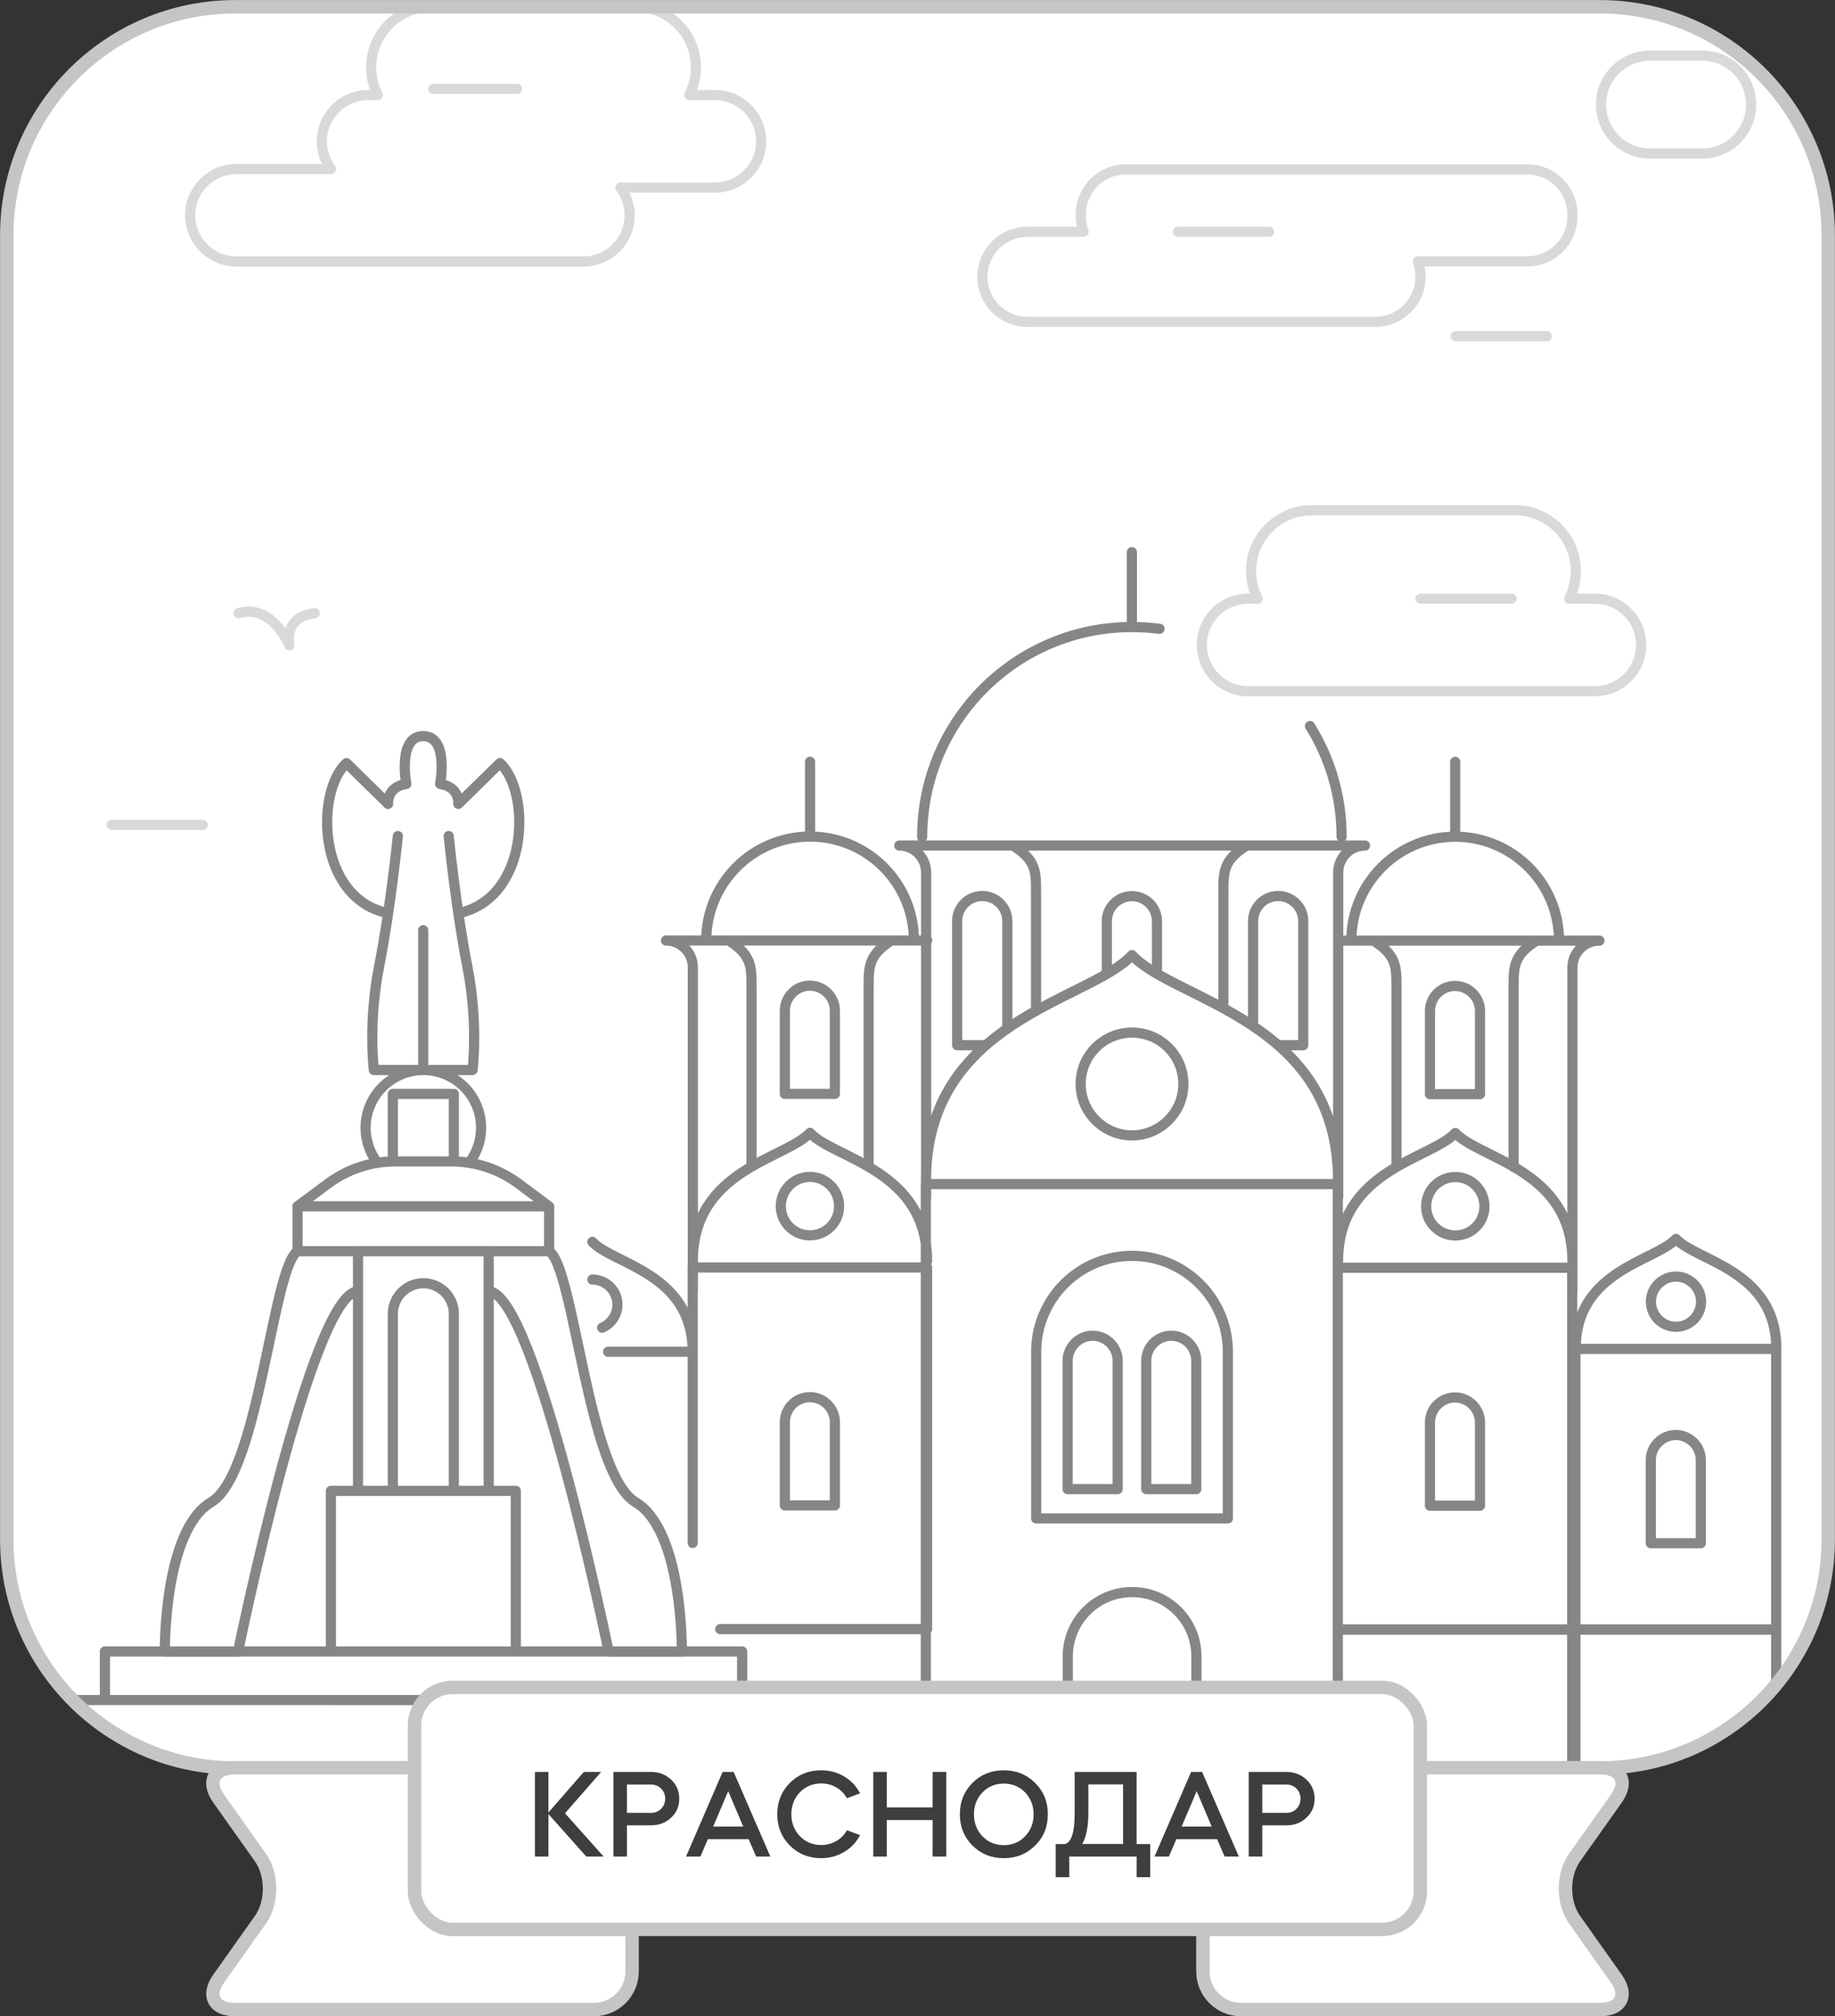 <?xml version="1.0" encoding="UTF-8"?> <svg xmlns="http://www.w3.org/2000/svg" xmlns:xlink="http://www.w3.org/1999/xlink" id="_Слой_2" data-name="Слой 2" viewBox="0 0 135.37 148.65"><rect x="0" y="0" width="135.37" height="148.65" fill="#333333" stroke="none"/><defs><style> .cls-1, .cls-2, .cls-3 { stroke-width: 0px; } .cls-1, .cls-4, .cls-5, .cls-6 { fill: none; } .cls-2 { fill: #3e3e3d; } .cls-3 { fill: #fff; } .cls-7 { clip-path: url(#clippath); } .cls-4 { stroke: #868685; } .cls-4, .cls-5 { stroke-linecap: round; stroke-linejoin: round; stroke-width: .75px; } .cls-5 { stroke: #d9d9d9; } .cls-6 { stroke: #c5c5c5; stroke-miterlimit: 10; stroke-width: .99px; } </style><clipPath id="clippath"><rect class="cls-1" x=".49" y=".5" width="134.38" height="129.85" rx="16.85" ry="16.85"></rect></clipPath></defs><g id="Layer_1" data-name="Layer 1"><g><path class="cls-3" d="m17.35.5h100.67c9.3,0,16.85,7.55,16.85,16.85v96.14c0,9.3-7.55,16.86-16.86,16.86H17.35c-9.3,0-16.85-7.55-16.85-16.85V17.35C.5,8.05,8.05.5,17.35.5Z"></path><g class="cls-7"><path class="cls-4" d="m65.78,69.33c-1.65,1.04-1.7,1.86-1.7,3.33v13.36m-10.34-16.69c1.65,1.04,1.7,1.86,1.7,3.33v13.36m4.32-29.86v5.52m7.66,7.66c0-4.23-3.43-7.66-7.66-7.66s-7.66,3.43-7.66,7.66m-.99,25.91v-23.93c0-1.1-.89-1.98-1.98-1.98h19.27m-10.8,19.59c0,1.19.96,2.15,2.15,2.15s2.15-.96,2.15-2.15-.96-2.16-2.15-2.16-2.15.97-2.15,2.16Zm2.15-5.41c1.78,1.93,8.64,2.69,8.64,9.46m-8.64-9.46c-1.78,1.93-8.64,2.69-8.64,9.46m-6.69,4.91c.66-.28,1.13-.94,1.13-1.7,0-1.02-.83-1.85-1.85-1.85m0-2.78c1.53,1.65,7.4,2.31,7.4,8.1m8.64-26.99h0c1.02,0,1.85.83,1.85,1.85v6.13h-3.69v-6.13c0-1.02.83-1.85,1.85-1.85Zm0,30.34h0c1.02,0,1.85.83,1.85,1.85v6.13h-3.69v-6.13c0-1.02.83-1.85,1.85-1.85Zm-14.88-3.35h6.24v13.25m0,.85v-20.31h17.29v26.66h-15.26m48.19-50.76c1.65,1.04,1.7,1.86,1.7,3.33v13.36m-28.28-23.69c1.65,1.04,1.69,1.86,1.69,3.33v8.66m15.52-11.99c-1.65,1.04-1.7,1.86-1.7,3.33v8.66m23.11-4.99c-1.65,1.04-1.7,1.86-1.7,3.33v13.36m-28.16-45.33v5.52m-15.47,15.47c0-8.54,6.92-15.47,15.47-15.47.69,0,1.38.05,2.04.13m11.1,7.17c1.48,2.37,2.33,5.17,2.33,8.16m8.38-5.52v5.52m-7.66,7.66c0-4.23,3.43-7.66,7.66-7.66s7.66,3.43,7.66,7.66m.99,25.91v-23.93c0-1.1.89-1.98,1.99-1.98h-19.27m0,18.91v-23.93c0-1.1.89-1.99,1.98-1.99h-34.36c1.1,0,1.98.89,1.98,1.99v23.93m18.98-8.34c0,2.09-1.7,3.79-3.79,3.79s-3.79-1.7-3.79-3.79,1.69-3.79,3.79-3.79,3.79,1.7,3.79,3.79Zm-3.79-9.5c-3.13,3.39-15.2,4.74-15.2,16.62m15.2-16.62c3.13,3.39,15.2,4.74,15.2,16.62m10.8,1.9c0,1.19-.96,2.15-2.15,2.15s-2.15-.96-2.15-2.15.96-2.16,2.15-2.16,2.15.97,2.15,2.16Zm-2.15-5.41c-1.78,1.93-8.65,2.69-8.65,9.46m8.65-9.46c1.78,1.93,8.64,2.69,8.64,9.46m9.49,2.98c0,1.02-.83,1.85-1.85,1.85s-1.85-.83-1.85-1.85.83-1.85,1.85-1.85,1.85.83,1.85,1.85Zm-1.85-4.63c-1.52,1.65-7.4,2.31-7.4,8.1m7.4-8.1c1.53,1.65,7.4,2.31,7.4,8.1m-47.53-6.85h0c-3.9,0-7.07,3.17-7.07,7.07v12.29h14.14v-12.29c0-3.9-3.17-7.07-7.07-7.07Zm0,24.79h0c-2.62,0-4.74,2.12-4.74,4.74v8.25h9.49v-8.25c0-2.62-2.12-4.74-4.74-4.74Zm2.9-18.9h0c-1.02,0-1.85.83-1.85,1.85v9.46h3.69v-9.46c0-1.02-.83-1.85-1.85-1.85Zm-5.8,0h0c-1.02,0-1.85.83-1.85,1.85v9.46h3.69v-9.46c0-1.02-.83-1.85-1.85-1.85Zm-6.3-22.64v-7.93c0-1.02-.83-1.85-1.85-1.85s-1.85.83-1.85,1.85v9.15h2.12m21.56,0h1.85v-9.15c0-1.02-.83-1.85-1.85-1.85s-1.85.83-1.85,1.85v7.75m-7.09-4.09v-3.65c0-1.02-.83-1.85-1.85-1.85s-1.85.83-1.85,1.85v3.65m25.69,1.12h0c-1.02,0-1.85.83-1.85,1.85v6.13h3.69v-6.13c0-1.02-.83-1.85-1.85-1.85Zm0,30.34h0c-1.02,0-1.85.83-1.85,1.85v6.13h3.69v-6.13c0-1.02-.83-1.85-1.85-1.85Zm16.29,2.77h0c-1.02,0-1.85.83-1.85,1.85v6.13h3.69v-6.13c0-1.02-.83-1.85-1.85-1.85Zm7.4-6.35h-14.81v20.68h14.81v-20.68Zm0,20.7h-14.81v10.19h14.81v-10.19Zm-15.05-26.68h-17.29v26.66h17.29v-26.66Zm0,26.68h-17.29v10.19h17.29v-10.19Zm-17.29-32.85h-30.39v43.04h30.39v-43.04Zm-64.88-19.97c5.29-1.11,5.35-9.01,3.07-11.07l-3.07,3.01s.13-1.25-1.34-1.47c0,0,.66-3.53-1.25-3.53m0,14.31v10.31h3.64s.44-3.47-.39-7.66c-.83-4.19-1.37-9.59-1.37-9.59m-4.47,5.69c-5.29-1.11-5.35-9.01-3.07-11.07l3.07,3.01s-.13-1.25,1.34-1.47c0,0-.66-3.53,1.25-3.53m0,14.31v10.31h-3.64s-.44-3.47.39-7.66c.83-4.19,1.38-9.59,1.38-9.59m5.26,24.1c.55-.72.88-1.62.88-2.59,0-2.35-1.91-4.26-4.26-4.26s-4.26,1.91-4.26,4.26c0,.98.33,1.87.88,2.59m12.66,6.51c1.85,1.19,2.85,16.4,6.37,18.5,3.53,2.09,3.42,11.02,3.42,11.02h-5.4s-5.42-26.46-8.85-26.57m-14.1-2.95c-1.85,1.19-2.84,16.4-6.37,18.5-3.53,2.09-3.42,11.02-3.42,11.02h5.4s5.41-26.46,8.85-26.57m4.82-.59h0c-1.24,0-2.25,1.01-2.25,2.25v13.06h4.5v-13.06c0-1.24-1.01-2.25-2.25-2.25Zm2.1-8.98h-4.2c-1.77,0-3.49.57-4.91,1.62l-2.28,1.69h18.56l-2.27-1.69c-1.42-1.05-3.14-1.62-4.91-1.62Zm7.18,3.31h-18.56v3.31h18.56v-3.31Zm-7.03-8.29h-4.5v4.98h4.5v-4.98Zm2.57,11.59h-9.64v17.68h9.64v-17.68Zm2,17.68h-13.64v11.84h13.64v-11.84Zm16.68,11.84H7.74v3.58h47.01v-3.58Zm2.07,3.58H5.67v4.98h51.15v-4.98Z"></path><path class="cls-5" d="m125.58,4.1h-3.86c-1.99,0-3.61,1.61-3.61,3.61s1.62,3.61,3.61,3.61h3.86c1.99,0,3.6-1.61,3.6-3.61s-1.61-3.61-3.6-3.61Zm-12.9,8.39h-29.63c-1.83,0-3.32,1.49-3.32,3.32v.14c0,.4.08.79.21,1.14h-4.15c-1.83,0-3.32,1.49-3.32,3.32s1.49,3.32,3.32,3.32h25.68c1.83,0,3.32-1.49,3.32-3.32,0-.4-.07-.79-.2-1.14h8.09c1.83,0,3.32-1.49,3.32-3.32v-.14c0-1.83-1.49-3.32-3.32-3.32ZM23.22,45.21c-2.39.29-1.87,2.38-1.87,2.38,0,0-1.25-3.12-3.75-2.38M31.97,6.55h6.17m55.48,10.54h-6.72m27.21,7.7h-6.72M14.96,60.82h-6.72m103.27-16.68h-6.72M17.45,12.46h6.97c-.42-.57-.68-1.27-.68-2.04,0-1.88,1.53-3.41,3.41-3.41h.72c-.31-.61-.49-1.3-.49-2.04,0-2.48,2.01-4.48,4.48-4.48h15c2.48,0,4.48,2.01,4.48,4.48,0,.73-.18,1.42-.49,2.04h1.89c1.88,0,3.41,1.53,3.41,3.41s-1.52,3.41-3.41,3.41h-6.97c.42.57.68,1.27.68,2.04,0,1.88-1.53,3.41-3.41,3.41h-25.6c-1.88,0-3.41-1.53-3.41-3.41s1.53-3.41,3.41-3.41Zm74.61,31.68h.72c-.31-.61-.49-1.3-.49-2.04,0-2.48,2.01-4.48,4.48-4.48h15c2.48,0,4.48,2.01,4.48,4.48,0,.73-.18,1.43-.49,2.04h1.9c1.88,0,3.41,1.53,3.41,3.41s-1.53,3.41-3.41,3.41h-25.59c-1.88,0-3.41-1.52-3.41-3.41s1.52-3.41,3.41-3.41ZM1.84,130.34h131.69"></path></g><path class="cls-6" d="m17.35.5h100.67c9.3,0,16.85,7.55,16.85,16.85v96.14c0,9.3-7.55,16.86-16.86,16.86H17.35c-9.3,0-16.85-7.55-16.85-16.85V17.35C.5,8.05,8.05.5,17.35.5Z"></path><path class="cls-3" d="m91.55,130.32c-1.55,0-2.81,1.26-2.81,2.81v12.22c0,1.55,1.26,2.81,2.81,2.81h26.49c1.55,0,2.08-1.03,1.19-2.29l-3.07-4.33c-.9-1.27-.9-3.32,0-4.59l3.07-4.33c.9-1.27.36-2.29-1.19-2.29h-26.49Z"></path><path class="cls-6" d="m91.55,130.32c-1.55,0-2.81,1.26-2.81,2.81v12.22c0,1.55,1.26,2.81,2.81,2.81h26.49c1.55,0,2.08-1.03,1.19-2.29l-3.07-4.33c-.9-1.27-.9-3.32,0-4.59l3.07-4.33c.9-1.27.36-2.29-1.19-2.29h-26.49Z"></path><path class="cls-3" d="m43.82,130.32c1.55,0,2.81,1.26,2.81,2.81v12.22c0,1.55-1.26,2.81-2.81,2.81h-26.49c-1.55,0-2.08-1.03-1.19-2.29l3.07-4.33c.9-1.27.9-3.32,0-4.59l-3.07-4.33c-.9-1.27-.36-2.29,1.19-2.29h26.49Z"></path><path class="cls-6" d="m43.82,130.32c1.55,0,2.81,1.26,2.81,2.81v12.22c0,1.55-1.26,2.81-2.81,2.81h-26.49c-1.55,0-2.08-1.03-1.19-2.29l3.07-4.33c.9-1.27.9-3.32,0-4.59l-3.07-4.33c-.9-1.27-.36-2.29,1.19-2.29h26.49Z"></path><rect class="cls-3" x="30.58" y="124.41" width="74.2" height="17.84" rx="2.81" ry="2.81"></rect><rect class="cls-6" x="30.58" y="124.41" width="74.2" height="17.84" rx="2.81" ry="2.81"></rect><g><path class="cls-2" d="m39.46,136.88v-6.24h1v2.99l2.61-2.99h1.28l-2.67,3.05,2.85,3.19h-1.28l-2.79-3.13v3.13h-1Z"></path><path class="cls-2" d="m46.25,134.58v2.3h-1v-6.24h2.76c.59,0,1.09.19,1.49.56.4.38.61.84.61,1.41s-.2,1.04-.61,1.41c-.4.38-.9.56-1.49.56h-1.77Zm1.77-3.01h-1.77v2.09h1.77c.3,0,.55-.1.75-.3.2-.2.3-.45.3-.75s-.1-.54-.3-.74c-.2-.2-.45-.3-.75-.3Z"></path><path class="cls-2" d="m51.66,136.88h-1.05l2.7-6.24h.81l2.71,6.24h-1.05l-.55-1.28h-3.01l-.55,1.28Zm3.17-2.21l-1.11-2.61-1.11,2.61h2.23Z"></path><path class="cls-2" d="m60.58,130.52c.62,0,1.19.15,1.7.46.51.3.9.72,1.17,1.24l-.97.36c-.2-.34-.46-.61-.79-.8-.33-.19-.7-.29-1.11-.29-.63,0-1.15.22-1.57.65-.42.44-.63.98-.63,1.62s.21,1.18.63,1.62c.42.43.94.65,1.57.65.4,0,.77-.1,1.11-.29.33-.19.6-.46.79-.8l.97.36c-.27.52-.66.94-1.17,1.24-.51.3-1.07.46-1.7.46-.92,0-1.69-.31-2.31-.93-.62-.62-.93-1.39-.93-2.31s.31-1.69.93-2.31c.62-.62,1.39-.93,2.31-.93Z"></path><path class="cls-2" d="m65.42,136.88h-1v-6.24h1v2.62h3.38v-2.62h1.01v6.24h-1.01v-2.69h-3.38v2.69Z"></path><path class="cls-2" d="m74.05,137c-.92,0-1.69-.31-2.31-.93-.62-.62-.93-1.39-.93-2.31s.31-1.69.93-2.31c.62-.62,1.39-.93,2.31-.93s1.69.31,2.31.93c.62.61.94,1.38.94,2.31s-.31,1.7-.94,2.31c-.62.62-1.39.93-2.31.93Zm0-.96c.63,0,1.15-.22,1.57-.65.42-.44.63-.98.63-1.62s-.21-1.18-.63-1.62c-.42-.43-.94-.65-1.57-.65s-1.15.22-1.57.65c-.42.44-.63.98-.63,1.62s.21,1.18.63,1.62c.42.43.94.65,1.57.65Z"></path><path class="cls-2" d="m78.88,136.88v1.52h-1v-2.44h.7c.47-.15.7-.9.7-2.26v-3.06h4.57v5.32h1v2.44h-1v-1.52h-4.98Zm.96-.93h3.01v-4.39h-2.56v2.09c0,1-.15,1.77-.45,2.3Z"></path><path class="cls-2" d="m86.22,136.88h-1.05l2.7-6.24h.81l2.71,6.24h-1.05l-.55-1.28h-3.01l-.55,1.28Zm3.17-2.21l-1.11-2.61-1.11,2.61h2.23Z"></path><path class="cls-2" d="m93.12,134.58v2.3h-1v-6.24h2.76c.59,0,1.09.19,1.49.56.4.38.61.84.61,1.41s-.2,1.04-.61,1.41c-.4.38-.9.56-1.49.56h-1.77Zm1.77-3.01h-1.77v2.09h1.77c.3,0,.55-.1.75-.3.2-.2.3-.45.3-.75s-.1-.54-.3-.74c-.2-.2-.45-.3-.75-.3Z"></path></g></g></g></svg> 